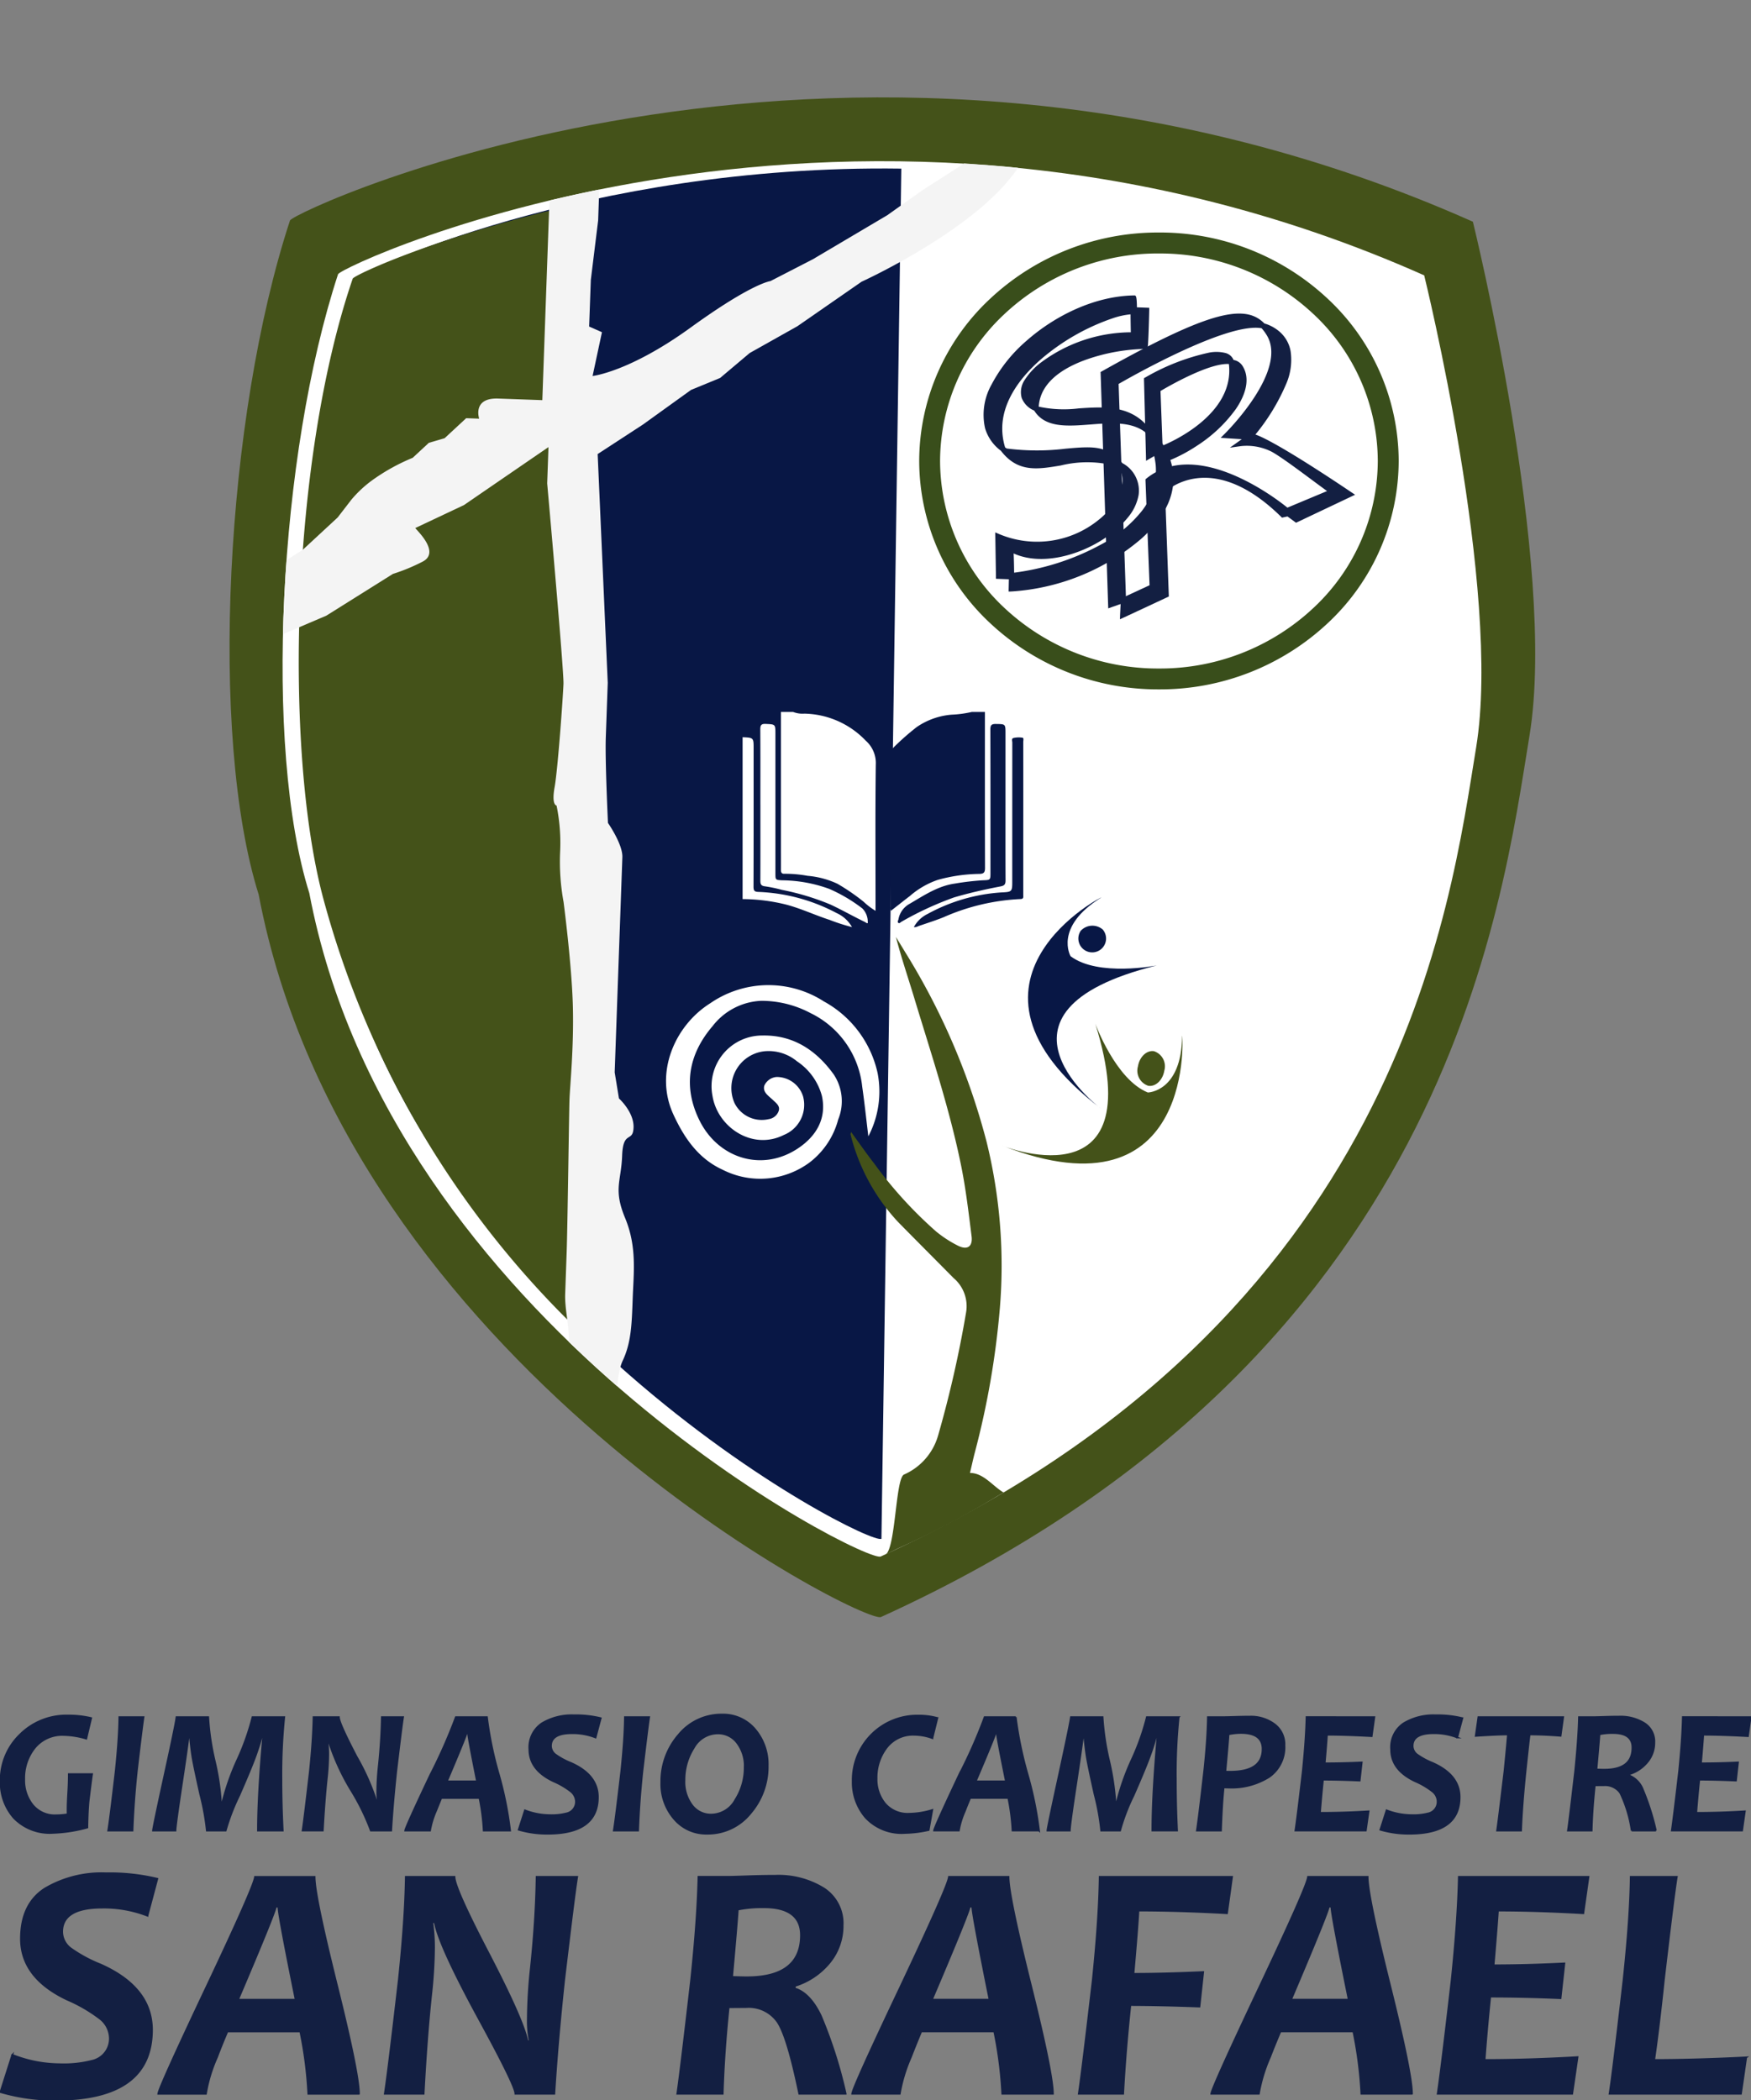 <svg xmlns="http://www.w3.org/2000/svg" xmlns:xlink="http://www.w3.org/1999/xlink" width="208.465" height="250" viewBox="0 0 208.465 250"><rect x="0" y="0" width="208.465" height="250" fill="#808080" stroke="none"/><defs><clipPath id="a"><rect width="208.465" height="250" fill="none"/></clipPath><clipPath id="b"><path d="M93.076,62.78c-7.048,21.5-8.878,56.307-3.421,73.67,9.7,51.212,66.51,80.013,68.044,78.967,62.035-28.225,67.8-77.651,70.876-96.33s-6.188-56.173-6.188-56.173a157.927,157.927,0,0,0-64.568-13.591C120.2,49.325,93.3,62.089,93.076,62.78" transform="translate(-86.472 -49.323)" fill="none"/></clipPath></defs><g clip-path="url(#a)"><path d="M77.438,44.453c.374-1.141,67.478-32.493,140.833.146,0,0,10.085,40.834,6.74,61.178s-9.63,74.175-77.192,104.915c-1.67,1.139-63.538-30.229-74.107-86-5.943-18.911-3.95-56.824,3.726-80.235" transform="translate(-42.917 -18.204)" fill="#445219"/><path d="M93.076,62.78c.344-1.048,61.957-29.835,129.311.134,0,0,9.26,37.493,6.188,56.173s-8.842,68.106-70.876,96.331c-1.534,1.046-58.34-27.755-68.044-78.967-5.457-17.364-3.627-52.175,3.421-73.67" transform="translate(-52.83 -30.134)" fill="#fff"/><path d="M161.179,214.679c-1.488,1.027-56.621-27.259-66.038-77.554-5.3-17.053-3.52-51.242,3.32-72.352.224-.693,27.4-13.733,65.083-13.2Z" transform="translate(-56.239 -31.499)" fill="#081745"/><path d="M125.442,196.922a111.585,111.585,0,0,1-31.163-52.345c-4.62-17.626-3.782-52.093,3.567-73.554.144-.42,10.593-5.307,27.6-9.067Z" transform="translate(-55.854 -37.852)" fill="#445219"/><path d="M227.9,319.44c-.251-2.051-.452-3.984-.73-5.905a11.006,11.006,0,0,0-6.143-8.759,12.485,12.485,0,0,0-5.866-1.467,7.719,7.719,0,0,0-5.811,3.02c-2.912,3.4-3.521,7.25-1.55,11.227,2.252,4.546,7.54,6.213,11.859,3.226,2.067-1.43,3.287-3.487,2.714-6.144a7.187,7.187,0,0,0-2.966-4.126,5.284,5.284,0,0,0-3.861-1.2,4.41,4.41,0,0,0-3.586,6.152,3.616,3.616,0,0,0,4.074,1.93,1.473,1.473,0,0,0,1.193-.976c.18-.549-.235-.877-.582-1.205-.188-.178-.385-.347-.578-.521-.383-.345-.713-.727-.55-1.29a1.749,1.749,0,0,1,1.462-1.027,3.286,3.286,0,0,1,3.156,2.337,3.865,3.865,0,0,1-2.3,4.566c-3.729,1.874-7.893-.907-8.493-4.663a6.034,6.034,0,0,1,5.985-7.177c3.666-.06,6.393,1.781,8.453,4.639a5.747,5.747,0,0,1,.532,5.354,9.485,9.485,0,0,1-3.38,5.1,9.868,9.868,0,0,1-10.388.882c-2.883-1.32-4.574-3.787-5.86-6.585-2.3-5,.224-10.608,4.383-13.221a12.2,12.2,0,0,1,13.551-.219A12.872,12.872,0,0,1,229,311.9a11.5,11.5,0,0,1-1.1,7.539" transform="translate(-124.519 -184.168)" fill="#fff"/><path d="M274.5,350.516c1.625,0,2.7,1.56,4,2.328,0,0-.735.43-.978.577a107.2,107.2,0,0,1-11.07,5.843c-.535.227-2.091,1.016-2.091,1.016,1.3-.4,1.248-9.081,2.283-9.571a7.244,7.244,0,0,0,4.067-4.665,133.68,133.68,0,0,0,3.335-14.684,4.384,4.384,0,0,0-1.5-4.048c-2.207-2.233-4.426-4.453-6.625-6.693a23.607,23.607,0,0,1-5.631-10.374c-.017-.058.02-.131.055-.323.971,1.331,1.85,2.6,2.8,3.818a49.856,49.856,0,0,0,7.3,8.01,13.862,13.862,0,0,0,2.617,1.707c1.13.567,1.787.117,1.63-1.127-.354-2.805-.681-5.623-1.243-8.391-1.382-6.806-3.593-13.388-5.6-20.025-.721-2.387-1.529-4.748-2.163-7.2.352.577.708,1.151,1.055,1.73a81.817,81.817,0,0,1,9.728,22.607,61.556,61.556,0,0,1,1.586,19.907,99.892,99.892,0,0,1-2.966,17.092c-.207.786-.378,1.582-.586,2.461" transform="translate(-159.022 -175.172)" fill="#445219"/><path d="M317.764,313.262s2.418,6.648,6.251,8.182c0,0,4.006-.059,4.083-6.716.012-1.075,1.959,22.167-21.414,13.05-.668-.261,17.951,7.56,11.08-14.516" transform="translate(-187.359 -191.389)" fill="#445219"/><path d="M351.315,323.95c-.189,1.136-1.043,1.94-1.909,1.8a1.889,1.889,0,0,1-1.229-2.316c.189-1.136,1.043-1.94,1.909-1.8a1.889,1.889,0,0,1,1.229,2.316" transform="translate(-212.698 -196.494)" fill="#445219"/><path d="M329.9,282.7s-6.939,1.378-10.238-1.1c0,0-2.026-3.457,3.627-6.974.912-.568-19.972,9.815-.06,25.077.569.436-15.77-11.432,6.671-17" transform="translate(-192.204 -167.767)" fill="#081745"/><path d="M329.381,283.848A1.649,1.649,0,1,0,332,283.7a1.889,1.889,0,0,0-2.617.149" transform="translate(-200.714 -173.046)" fill="#081745"/></g><g transform="translate(33.641 19.189)"><g clip-path="url(#b)"><path d="M66.035,62.853c-.165,0,3.2,2.893.785,4.045a22.419,22.419,0,0,1-3.46,1.422l-7.926,4.97-10.7,4.564L34.54,85.523l-4.7,1.377c-1.075.314-4.074-1.688-1.98-5.323.915-1.59,4.053-3.325,7.516-5.293,4.453-2.53,9.445-5.247,10.879-6.411a72.577,72.577,0,0,1,6.355-4.408L56.781,61.6l1.624-2.105a13.825,13.825,0,0,1,2.565-2.379A23.509,23.509,0,0,1,65.712,54.5l1.924-1.785,1.879-.551,2.565-2.38,1.547.055s-.842-2.5,2.255-2.392l5.264.188,1.23-34.559-.8-3.736L80.1,7.433l.4-2.458L81.588.38S85.036-.735,86.22.853s2.942,4.432,2.843,7.209-.6,8.011-.6,8.011l-.529,6.161-.142,4.01-.872,7.075-.2,5.554,1.525.673-1.115,5.213s4.355-.465,11.673-5.765,9.5-5.531,9.5-5.531l5.051-2.6,8.867-5.246,4.134-2.942,7.3-4.683s8.48-3.1,2.975,3.5-17.477,12.046-17.477,12.046l-7.628,5.29-5.694,3.2-3.515,2.964-3.46,1.422-5.727,4.122-5.395,3.516,1.2,27.231-.231,6.48c-.1,2.776.257,10.2.257,10.2s1.77,2.535,1.715,4.078l-.209,5.863-.2,5.554s-.1,2.777-.165,4.628-.165,4.627-.22,6.17l-.121,3.4.509,3.107s1.8,1.609,1.737,3.461-1.25.265-1.359,3.35-1.072,3.979.356,7.428,1.008,6.525.9,9.61-.185,5.244-1.191,7.372-.694,7.5-.694,7.5l-8.25-.094s-2.014-4.4.165-4.628,2.289-3.317,2.355-5.168-.487-3.725-.421-5.576.066-1.853.175-4.938.283-16.673.338-18.216.529-6.161.4-11.109-1.108-12.4-1.108-12.4a26.614,26.614,0,0,1-.41-5.885,22.136,22.136,0,0,0-.422-5.576s-.621-.024-.233-2.171,1-10.778,1.058-12.321-1.94-23.858-1.94-23.858l.154-4.321-10.058,6.9Z" transform="translate(-50.221 -19.189)" fill="#f4f4f4" fill-rule="evenodd"/></g></g><g clip-path="url(#a)"><path d="M283.707,217.849c0,6.2-.006,12.391.012,18.587,0,.547-.178.686-.7.693a19.35,19.35,0,0,0-4.919.709,9.946,9.946,0,0,0-3.3,1.9c-.758.583-1.507,1.177-2.279,1.781a.762.762,0,0,1-.069-.495q0-9.015-.009-18.03a1.121,1.121,0,0,1,.354-.882,30.014,30.014,0,0,1,2.786-2.461,8.555,8.555,0,0,1,4.18-1.48,12.974,12.974,0,0,0,2.389-.323Z" transform="translate(-166.448 -133.096)" fill="#081745"/><path d="M240.428,217.849a3.065,3.065,0,0,0,1.343.2,10.378,10.378,0,0,1,7.31,3.225,3.547,3.547,0,0,1,1.19,2.835c-.07,5.583-.031,11.167-.031,16.75v.664a8.317,8.317,0,0,1-1.421-1.083,24.948,24.948,0,0,0-3.107-2.133,10.432,10.432,0,0,0-3.568-.951,14.537,14.537,0,0,0-2.756-.242c-.367.016-.415-.214-.412-.509.007-.89,0-1.781,0-2.671q0-8.041,0-16.082Z" transform="translate(-146.004 -133.096)" fill="#fff"/><path d="M240.284,248.184a22.316,22.316,0,0,1-2.684-.862c-1.761-.569-3.443-1.375-5.238-1.836a22.106,22.106,0,0,0-5.115-.637v-19.27c1.312.058,1.312.058,1.312,1.347,0,5.487.006,10.975-.011,16.462,0,.455.118.593.574.608a21.576,21.576,0,0,1,9.306,2.51,3.969,3.969,0,0,1,1.849,1.685Z" transform="translate(-138.838 -137.818)" fill="#fff"/><path d="M287.563,231.121c0,3.006-.008,6.012.008,9.018,0,.444-.1.63-.583.723-1.869.358-3.728.778-5.555,1.316a38.622,38.622,0,0,0-6.247,2.889c-.123.061-.24.251-.383.134s-.012-.272.018-.415a2.628,2.628,0,0,1,1.338-1.855c1.712-1,3.354-2.12,5.385-2.406a31.8,31.8,0,0,1,3.3-.388c.931-.033.931-.024.931-.919,0-5.678.007-11.357-.012-17.035,0-.515.143-.663.651-.656,1.149.017,1.15-.008,1.15,1.132Z" transform="translate(-167.856 -135.343)" fill="#081745"/><path d="M232.677,231.127c0-2.987.01-5.975-.01-8.962,0-.491.1-.684.638-.658,1.16.055,1.161.025,1.161,1.2v16.589c0,.792.007.778.8.828a16.835,16.835,0,0,1,5.591,1.014,18.608,18.608,0,0,1,3.963,2.34,2.263,2.263,0,0,1,.641,1.6c.048.314-.231.062-.339.009-1.368-.661-2.689-1.413-4.066-2.062a29.96,29.96,0,0,0-5.83-1.766,16.62,16.62,0,0,0-2.006-.419c-.491-.056-.549-.289-.547-.7.012-2.524.006-5.047.006-7.571v-1.447" transform="translate(-142.149 -135.329)" fill="#fff"/><path d="M279.635,248.224a3.719,3.719,0,0,1,1.656-1.579,21.111,21.111,0,0,1,8.734-2.552c1.33-.058,1.329-.085,1.329-1.406q0-8.21.006-16.42c0-.2-.14-.507.17-.568a2.818,2.818,0,0,1,1.044-.026c.179.033.089.33.089.506q.006,5.956,0,11.911,0,3.145,0,6.29c0,.231.072.492-.323.5a25.538,25.538,0,0,0-9.193,2.176c-.979.392-1.99.708-2.987,1.053a.882.882,0,0,1-.535.112Z" transform="translate(-170.84 -137.853)" fill="#081745"/><path d="M264.826,283.692l.032.023-.026-.028Z" transform="translate(-161.797 -173.319)" fill="#594b96"/><path d="M282.225,283.684l-.011.038.018-.032Z" transform="translate(-172.42 -173.318)" fill="#594b96"/><path d="M309.828,71.146h0v0a29.175,29.175,0,0,1,20.16,7.946,26.493,26.493,0,0,1,8.383,19.246h0v0h0a26.5,26.5,0,0,1-8.383,19.253,29.2,29.2,0,0,1-20.156,7.942v0h-.008v0a29.208,29.208,0,0,1-20.16-7.946,26.475,26.475,0,0,1-8.379-19.246h0v0h0a26.48,26.48,0,0,1,8.383-19.253,29.206,29.206,0,0,1,20.156-7.942v0Zm0,2.494v0h0v0A26.711,26.711,0,0,0,291.382,80.9a24.015,24.015,0,0,0-7.612,17.447h.008v0h-.008a24.013,24.013,0,0,0,7.612,17.444,26.711,26.711,0,0,0,18.442,7.258v0h.008v0a26.694,26.694,0,0,0,18.438-7.258,24,24,0,0,0,7.612-17.448h0v0h0A24,24,0,0,0,328.27,80.9a26.7,26.7,0,0,0-18.442-7.258" transform="translate(-171.85 -43.467)" fill="#394e1b"/><path d="M319.392,92.8c-4.362-.008-18.564,7.41-15.634,16.394,3.375,4.4,7.931-.254,13.844,1.795,7.114,4.323-6.148,13.881-12.913,10.1.091,1.426.091,3.292.091,3.292l-1.543-.057-.076-4.741c9.785,4.236,19.837-6.718,12.761-9.927-2.333-1.057-6.411.6-11.834-.243-7.44-4.886,4.184-18.037,15.288-18.2a12.442,12.442,0,0,1,.015,1.593" transform="translate(-184.348 -55.725)" fill="#131f42" fill-rule="evenodd"/><path d="M318.9,92.619a9.172,9.172,0,0,0-2.66.532,25.961,25.961,0,0,0-8.436,4.84c-2.618,2.281-4.617,5.136-4.621,8.258a7.584,7.584,0,0,0,.342,2.243c.065.042.126.087.19.129a28.109,28.109,0,0,0,7,.023c2-.179,3.622-.323,4.845.232a4.71,4.71,0,0,1,1.919,1.483,3.707,3.707,0,0,1,1.938,3.806,5.76,5.76,0,0,1-1.247,2.631,11.747,11.747,0,0,1-2.531,2.334c-3.192,2.224-7.767,3.491-11.1,1.985.061,1.331.061,2.768.061,2.772v.323l-.323-.012-1.543-.057-.3-.012,0-.3-.076-4.741-.008-.479.445.19a11.629,11.629,0,0,0,11.894-1.707,9.063,9.063,0,0,0,2.018-2.247,4.855,4.855,0,0,0,.787-2.308,2.871,2.871,0,0,0-.479-1.737l-.038-.023a13.256,13.256,0,0,0-6.836-.133c-2.767.464-5.115.859-7.121-1.757a5.154,5.154,0,0,1-1.885-2.688,7.336,7.336,0,0,1,.787-5.212,17.766,17.766,0,0,1,4.142-5.182c3.432-3.03,8.166-5.338,12.818-5.406l.095,0,.08.053c.2.129.156,1.863.156,1.867l-.015.3Zm-2.85-.061a10.8,10.8,0,0,1,2.58-.555,9.309,9.309,0,0,0,.1-.977,20.175,20.175,0,0,0-12.248,5.251,17.019,17.019,0,0,0-4,4.992,6.7,6.7,0,0,0-.745,4.764,4.311,4.311,0,0,0,.969,1.726,7.585,7.585,0,0,1-.141-1.509c0-3.331,2.094-6.342,4.834-8.729a26.572,26.572,0,0,1,8.653-4.962m-11.776,16.767c1.626,1.4,3.553,1.08,5.764.707a15.211,15.211,0,0,1,6.046-.149,4.913,4.913,0,0,0-.783-.437c-1.079-.491-2.626-.354-4.537-.183a30.308,30.308,0,0,1-6.49.061m14.528,4.745a2.829,2.829,0,0,0-.764-2.43,3.552,3.552,0,0,1,.076.924,5.459,5.459,0,0,1-.874,2.608,9.753,9.753,0,0,1-2.158,2.407,12.277,12.277,0,0,1-12.092,1.977l.065,3.973.92.034c0-.593-.019-1.9-.084-2.95l-.038-.57.5.281c3.131,1.749,7.741.513,10.929-1.7a11.172,11.172,0,0,0,2.4-2.209,5.237,5.237,0,0,0,1.125-2.342" transform="translate(-183.861 -55.23)" fill="#131f42"/><path d="M323.987,94.806c-.019.738.034,3.011.034,3.011-7.547-.384-16.762,6.338-11.606,8.748,4.039,1.369,9.785-1.658,13.167,2.46,6.24,11.349-9.69,16.866-16.078,17.432l-.034,1.578c9.823-.282,24.606-9.566,16.819-18.246-3.443-4.114-11.5.81-13.874-3.224.118-6.524,11.94-7.581,13.019-7.38.068-.091.148-4.319.148-4.319Z" transform="translate(-189.073 -57.922)" fill="#131f42" fill-rule="evenodd"/><path d="M323.79,94.622c0,.916.042,2.673.042,2.681l.011.335-.338-.019a17.3,17.3,0,0,0-10.526,3.387,7.492,7.492,0,0,0-1.855,1.943,2,2,0,0,0-.327,1.658,1.875,1.875,0,0,0,.836.95c.015-.141.034-.274.061-.41.536-2.84,3.275-4.555,6.145-5.551a23.318,23.318,0,0,1,6.806-1.247h.049c.019-.6.057-2.863.072-3.688Zm-.589,2.365c-.011-.661-.042-2.125-.026-2.7l.008-.316.312.011,1.6.061.3.012,0,.3c0,.012-.095,4.346-.209,4.5l-.118.156-.19-.034a1.539,1.539,0,0,0-.243-.019,22.539,22.539,0,0,0-6.589,1.213c-2.691.936-5.256,2.513-5.738,5.083a4.653,4.653,0,0,0-.072.57,14.236,14.236,0,0,0,4.78.205c3.025-.2,6.111-.4,8.307,2.281l.023.023.012.023.057.1a4.675,4.675,0,0,1,.612.616,7.954,7.954,0,0,1,2.257,5.106,7.689,7.689,0,0,1-1.026,3.931,13.467,13.467,0,0,1-2.861,3.483,26.336,26.336,0,0,1-15.417,6.235l-.327.008.007-.327.034-1.574,0-.281.277-.023a29.425,29.425,0,0,0,10.572-3.335,15.538,15.538,0,0,0,4.921-3.992,7.764,7.764,0,0,0,1.7-5.524,10.424,10.424,0,0,0-1.239-3.908c-1.676-1.3-4.157-1.11-6.529-.924-2.778.213-5.408.418-6.7-1.658a2.7,2.7,0,0,1-1.486-1.5,2.6,2.6,0,0,1,.38-2.179,8.11,8.11,0,0,1,2.014-2.114,18.054,18.054,0,0,1,10.6-3.525m-6.145,9.672a17.739,17.739,0,0,1-4.294-.061c1.25,1.072,3.371.908,5.586.738a15.684,15.684,0,0,1,5.062.137c-1.839-1.1-4.116-.958-6.354-.813m9.2,3.7a9.869,9.869,0,0,1,.532,2.384,8.365,8.365,0,0,1-1.82,5.954,16.2,16.2,0,0,1-5.119,4.163,30.361,30.361,0,0,1-10.538,3.38l-.023.969a25.792,25.792,0,0,0,14.7-6.06,13.033,13.033,0,0,0,2.732-3.323,7.1,7.1,0,0,0,.946-3.612,6.848,6.848,0,0,0-1.406-3.855" transform="translate(-188.572 -57.415)" fill="#131f42"/><path d="M338.51,131.1l1.513-.532-.889-25.918s13.9-8.152,17.895-6.627c2.77,1.053,5.016,4.6-1.961,13.128l-2.759-.179s7.779-7.653,5.039-12.117c-2.014-3.281-5.24-3.422-19.727,4.726Z" transform="translate(-206.271 -59.112)" fill="#131f42" fill-rule="evenodd"/><path d="M338.306,130.175l.9-.319-.882-25.69-.008-.186.163-.091c.034-.023,11.423-6.7,16.69-6.848a4.8,4.8,0,0,0-3.447-.293c-2.812.563-7.171,2.528-14.285,6.52Zm1.318.194-1.513.532-.4.145-.015-.426-.889-27.523-.007-.19.167-.091c7.274-4.091,11.731-6.1,14.63-6.68,2.349-.468,3.713-.026,4.712,1a2.815,2.815,0,0,1,.327.1,4.844,4.844,0,0,1,1.364.78,3.989,3.989,0,0,1,1.421,2.4,7.168,7.168,0,0,1-.521,3.9,24.653,24.653,0,0,1-4.093,6.536l-.1.122-.16-.008-2.759-.179-.692-.046.49-.487c.023-.023,7.6-7.483,4.993-11.733a5.559,5.559,0,0,0-.608-.825c-4.085-.742-15.535,5.771-17.025,6.631l.885,25.732.008.228ZM357.61,98.5a4.089,4.089,0,0,0-.547-.373l.049.072c2.444,3.985-2.949,10.231-4.613,12.011l1.927.125a23.641,23.641,0,0,0,3.891-6.239,6.57,6.57,0,0,0,.494-3.566,3.383,3.383,0,0,0-1.2-2.03" transform="translate(-205.77 -58.621)" fill="#131f42"/><path d="M343.658,152.985l-.088,1.78,5.161-2.4-.445-12.383s5.613-5.7,14.334,2.851l.623-.137.988.722L370.6,140.4s-10.093-6.87-11.8-6.95l-1.254.893a6.869,6.869,0,0,1,3.952.726c1.478.829,4.545,3.2,7.026,5l-5.4,2.255s-10.226-8.654-16.53-3.593l.49,12.668Z" transform="translate(-209.906 -81.53)" fill="#131f42" fill-rule="evenodd"/><path d="M343.427,152.691l-.053,1.076,4.511-2.1-.437-12.174-.008-.137.1-.095a7.806,7.806,0,0,1,6.1-1.916c-2.485-.65-5.1-.612-7.255,1.038l.486,12.509.008.205-.19.087Zm-.7,1.563.088-1.78.011-.19.171-.08,3.238-1.5-.483-12.459,0-.156.121-.1c6.061-4.867,15.5,2.441,16.774,3.478l4.72-1.973c-.544-.4-1.14-.836-1.733-1.278-1.885-1.4-3.762-2.787-4.811-3.38h0a6.533,6.533,0,0,0-3.758-.688l-1.269.182,1.045-.745,1.258-.894.084-.061.111,0c1.793.084,11.932,6.984,11.959,7l.452.3-.494.236-6.369,3.019-.167.08-.148-.11-.874-.639-.49.107-.163.038-.118-.121c-7.851-7.7-13.042-3.62-13.8-2.939l.441,12.239.007.205-.186.088-5.165,2.407-.467.217ZM361.6,141.445c.194.175.388.361.585.551l.1-.023c-.13-.1-.361-.289-.68-.528m1.38.563.752.551,5.712-2.707c-.851-.574-2.793-1.871-4.838-3.163.456.338.927.684,1.4,1.034.718.532,1.436,1.064,2.174,1.6l.449.327-.513.217Zm-3.6-8.353a4.323,4.323,0,0,0-1.022-.38l-.308.217a7.677,7.677,0,0,1,1.33.163" transform="translate(-209.375 -81.035)" fill="#131f42"/><path d="M352.49,119.816l-.27-7.155s8.254-5.038,9.793-2.7c2.094,3.171-3.329,8.95-9.151,11.083v-1.411s9.1-3.513,8.1-10.258c-.152-1.038-2.352-1.95-10.078,2.11l.232,9.121Z" transform="translate(-214.375 -66.283)" fill="#131f42" fill-rule="evenodd"/><path d="M351.675,119.152l-.259-6.969-.007-.186.156-.095c.019-.011,5.3-3.232,8.368-3.323a1.2,1.2,0,0,0-.384-.175,3.934,3.934,0,0,0-1.6-.019,24.894,24.894,0,0,0-7.243,2.8l.213,8.406Zm.368-6.809.243,6.5c.578-.232,8.63-3.566,7.9-9.714-2.348-.152-7.212,2.661-8.143,3.213m8.684-3.7a1.586,1.586,0,0,1,1.048.661,3.049,3.049,0,0,1,.319.628c.49,1.334.015,2.95-1.079,4.555a17.045,17.045,0,0,1-4.628,4.368,19.1,19.1,0,0,1-3.914,2l-.418.156V119.65l-1.28.738-.452.263-.011-.525L350.079,111l0-.19.171-.091a26.09,26.09,0,0,1,7.612-2.954,4.54,4.54,0,0,1,1.858.038,1.435,1.435,0,0,1,.946.688.844.844,0,0,1,.065.148m.532,1a1,1,0,0,0-.43-.365c.543,6.121-6.844,9.524-8.151,10.079v.745a18.819,18.819,0,0,0,3.367-1.768,16.468,16.468,0,0,0,4.457-4.2c.98-1.437,1.421-2.859,1.007-3.988a2.45,2.45,0,0,0-.251-.5" transform="translate(-213.88 -65.794)" fill="#131f42"/><path d="M11.042,531.719q-.111.731-.413,3.212c-.074.785-.127,1.834-.149,3.149a17.4,17.4,0,0,1-4.08.636,5.931,5.931,0,0,1-4.663-1.771A6.317,6.317,0,0,1,.159,532.61,7.519,7.519,0,0,1,2.469,527a7.8,7.8,0,0,1,5.7-2.258,11.3,11.3,0,0,1,2.766.307l-.583,2.449a9.978,9.978,0,0,0-2.723-.435,4.211,4.211,0,0,0-3.413,1.527,5.769,5.769,0,0,0-1.25,3.753,4.692,4.692,0,0,0,1,3.043,3.4,3.4,0,0,0,2.83,1.23,8.224,8.224,0,0,0,1.336-.117c-.011-.127-.011-.361-.011-.71,0-.318.021-.933.074-1.834s.074-1.643.074-2.237Zm6.125-6.786c-.116.774-.392,2.926-.8,6.447q-.382,3.61-.509,7.061h-2.9q.239-1.463.89-7.061c.265-2.534.414-4.676.435-6.447Zm16.755,0a67.524,67.524,0,0,0-.339,7.38c0,1.951.053,3.987.159,6.128H30.786q0-4.31.626-11.228h-.17c-.106.435-.318,1.145-.657,2.121s-1.018,2.619-2.035,4.941a25.282,25.282,0,0,0-1.6,4.167H24.7a29.793,29.793,0,0,0-.784-4.315c-.519-2.333-.837-3.849-.944-4.538s-.2-1.485-.286-2.375H22.53q-.128,1.193-.848,5.959c-.477,3.17-.71,4.93-.71,5.27H18.291q0-.286,1.336-6.425c.9-4.1,1.388-6.457,1.462-7.083h3.783a30.448,30.448,0,0,0,.752,5.142,29.494,29.494,0,0,1,.763,5.058h.159a28.491,28.491,0,0,1,1.8-5.142,29.466,29.466,0,0,0,1.791-5.058Zm14.148,0c-.127.764-.392,2.905-.816,6.447q-.414,3.9-.6,7.061H44.224a26.813,26.813,0,0,0-2.332-4.771,27.023,27.023,0,0,1-2.692-5.906h-.148a11.389,11.389,0,0,1,.106,1.59,27.646,27.646,0,0,1-.18,2.958q-.27,2.544-.466,6.128H36.1q.223-1.463.869-7.061c.265-2.534.4-4.676.435-6.447H40.43q0,.684,2.1,4.708a27.613,27.613,0,0,1,2.437,5.535h.148a6.219,6.219,0,0,1-.127-1.283,30.544,30.544,0,0,1,.2-3.308c.2-1.993.318-3.88.35-5.651Zm12.739,13.508H57.661a25.876,25.876,0,0,0-.5-3.88H52.617c-.244.583-.456,1.124-.647,1.59a9.954,9.954,0,0,0-.689,2.29H48.315q.032-.382,3-6.648a63.433,63.433,0,0,0,3.031-6.86h3.709a43.737,43.737,0,0,0,1.378,6.712,42.745,42.745,0,0,1,1.378,6.8m-3.943-5.863q-1.065-5.328-1.07-5.789h-.159q-.048.366-2.353,5.789ZM71.6,525.061l-.615,2.3a7.481,7.481,0,0,0-2.808-.509c-1.664,0-2.5.509-2.5,1.516a1.3,1.3,0,0,0,.54,1.029,8.614,8.614,0,0,0,1.855,1c2.13.954,3.19,2.3,3.19,4.061q0,4.358-5.977,4.358a11.892,11.892,0,0,1-3.455-.477l.742-2.311a8.285,8.285,0,0,0,2.935.572,7.029,7.029,0,0,0,1.992-.2,1.412,1.412,0,0,0,1.145-1.41,1.578,1.578,0,0,0-.625-1.219,9.314,9.314,0,0,0-2.056-1.2c-1.9-.9-2.861-2.163-2.861-3.775a3.433,3.433,0,0,1,1.483-3.117,6.86,6.86,0,0,1,3.815-.965,12.331,12.331,0,0,1,3.2.35m5.765-.127c-.117.774-.392,2.926-.805,6.447q-.382,3.61-.509,7.061h-2.9q.239-1.463.891-7.061c.265-2.534.413-4.676.434-6.447Zm14.116,5.821a8.483,8.483,0,0,1-2.056,5.63,6.5,6.5,0,0,1-5.182,2.428,4.979,4.979,0,0,1-3.9-1.75,6.346,6.346,0,0,1-1.536-4.379,8.414,8.414,0,0,1,2.066-5.651,6.567,6.567,0,0,1,5.172-2.407,4.965,4.965,0,0,1,3.9,1.728,6.4,6.4,0,0,1,1.537,4.4m-2.745.191a4.526,4.526,0,0,0-.912-2.958,2.81,2.81,0,0,0-2.279-1.113,3.284,3.284,0,0,0-2.882,1.739,7.052,7.052,0,0,0-1.092,3.828,4.6,4.6,0,0,0,.9,2.979,2.8,2.8,0,0,0,2.268,1.113,3.3,3.3,0,0,0,2.893-1.771,7.08,7.08,0,0,0,1.1-3.817m22.944-5.906-.594,2.4a6.493,6.493,0,0,0-2.183-.4,3.936,3.936,0,0,0-3.275,1.537,5.875,5.875,0,0,0-1.187,3.669,4.542,4.542,0,0,0,1.006,2.979,3.536,3.536,0,0,0,2.9,1.209,9.63,9.63,0,0,0,2.723-.445l-.424,2.386a13.831,13.831,0,0,1-2.8.35,5.856,5.856,0,0,1-4.695-1.813,6.417,6.417,0,0,1-1.558-4.347,7.678,7.678,0,0,1,7.832-7.814,8.1,8.1,0,0,1,2.247.3m12.1,13.4h-3.159a25.93,25.93,0,0,0-.5-3.88h-4.536c-.254.583-.466,1.124-.647,1.59a9.607,9.607,0,0,0-.7,2.29h-2.957q.031-.382,2.988-6.648a60.828,60.828,0,0,0,3.031-6.86h3.709a45.2,45.2,0,0,0,1.378,6.712,43.313,43.313,0,0,1,1.389,6.8m-3.942-5.863q-1.081-5.328-1.082-5.789h-.148q-.048.366-2.364,5.789Zm20.57-7.645a64.884,64.884,0,0,0-.339,7.38c0,1.951.042,3.987.148,6.128h-2.946q0-4.31.614-11.228h-.17a21.792,21.792,0,0,1-.657,2.121q-.508,1.463-2.034,4.941a23.625,23.625,0,0,0-1.59,4.167h-2.258a28.286,28.286,0,0,0-.784-4.315c-.519-2.333-.837-3.849-.943-4.538s-.2-1.485-.286-2.375h-.148c-.1.8-.371,2.778-.858,5.959s-.71,4.93-.71,5.27h-2.67q0-.286,1.336-6.425c.89-4.1,1.378-6.457,1.462-7.083h3.773a30.786,30.786,0,0,0,.763,5.142,30.705,30.705,0,0,1,.763,5.058h.148a28.54,28.54,0,0,1,1.8-5.142,28.49,28.49,0,0,0,1.791-5.058ZM153,528.295a4.291,4.291,0,0,1-1.812,3.753,8.349,8.349,0,0,1-4.844,1.273c-.254,0-.445-.01-.582-.021-.138,1.294-.244,3.011-.318,5.142H142.57c.138-.891.435-3.244.869-7.061q.4-3.738.445-6.447H145.7c.233,0,.71-.01,1.409-.031s1.293-.032,1.8-.032a4.7,4.7,0,0,1,2.893.9,2.965,2.965,0,0,1,1.2,2.524m-2.607.445c0-1.283-.859-1.919-2.586-1.919a7.351,7.351,0,0,0-1.462.159c-.032.583-.158,2.068-.381,4.443.159.01.349.01.572.01,2.575,0,3.858-.891,3.858-2.693m13.31-3.806-.318,2.269c-1.95-.106-3.72-.17-5.319-.17-.053.742-.138,1.876-.275,3.4,1.367,0,2.84-.032,4.408-.106l-.244,2.163c-1.5-.063-2.967-.106-4.366-.106-.149,1.41-.265,2.725-.36,3.944,1.8,0,3.73-.053,5.786-.18l-.328,2.29H154.3q.222-1.431.879-7.061.382-3.786.445-6.447Zm10.481.127-.614,2.3a7.446,7.446,0,0,0-2.809-.509c-1.664,0-2.5.509-2.5,1.516a1.3,1.3,0,0,0,.54,1.029,8.872,8.872,0,0,0,1.855,1c2.13.954,3.2,2.3,3.2,4.061q0,4.358-5.987,4.358a11.941,11.941,0,0,1-3.455-.477l.742-2.311a8.388,8.388,0,0,0,2.946.572,7.08,7.08,0,0,0,1.992-.2,1.412,1.412,0,0,0,1.134-1.41,1.546,1.546,0,0,0-.625-1.219,9.178,9.178,0,0,0-2.045-1.2q-2.862-1.352-2.862-3.775a3.411,3.411,0,0,1,1.484-3.117,6.823,6.823,0,0,1,3.8-.965,12.326,12.326,0,0,1,3.2.35m12-.127-.307,2.227q-1.955-.159-3.688-.159c-.085.636-.244,2.089-.487,4.379q-.413,4.007-.53,7.061h-2.861c.148-1.007.434-3.361.879-7.061.16-1.569.3-3.033.414-4.379-.933,0-2.2.063-3.836.17l.318-2.237Zm11.043,13.508h-2.893a15.648,15.648,0,0,0-1.357-4.485,2.214,2.214,0,0,0-1.96-.912c-.286,0-.636,0-1.07.011-.2,1.919-.328,3.711-.371,5.386h-2.83q.207-1.431.858-7.061c.255-2.524.414-4.676.456-6.447h1.791c.2,0,.614-.01,1.25-.031s1.2-.032,1.738-.032a5.356,5.356,0,0,1,3.01.785,2.558,2.558,0,0,1,1.187,2.311,3.562,3.562,0,0,1-.827,2.322,4.491,4.491,0,0,1-2.151,1.442l-.011.148a2.934,2.934,0,0,1,1.632,1.707,29.052,29.052,0,0,1,1.547,4.856m-2.8-9.871c0-1.155-.763-1.739-2.311-1.739a7.256,7.256,0,0,0-1.61.148c-.043.6-.159,2-.36,4.188.36.011.667.021.922.021,2.247,0,3.359-.87,3.359-2.619m14.074-3.637-.318,2.269c-1.95-.106-3.72-.17-5.32-.17-.053.742-.138,1.876-.275,3.4,1.367,0,2.84-.032,4.409-.106l-.244,2.163c-1.5-.063-2.967-.106-4.366-.106-.148,1.41-.265,2.725-.36,3.944,1.8,0,3.731-.053,5.786-.18l-.328,2.29h-8.372c.138-.954.435-3.308.869-7.061q.381-3.786.445-6.447ZM18.811,544.178l-1.176,4.4a14.3,14.3,0,0,0-5.373-.965q-4.785,0-4.779,2.894a2.5,2.5,0,0,0,1.028,1.962,16.74,16.74,0,0,0,3.55,1.919q6.1,2.719,6.115,7.761,0,8.334-11.446,8.334a22.848,22.848,0,0,1-6.6-.912l1.41-4.432a15.522,15.522,0,0,0,5.627,1.113,13.493,13.493,0,0,0,3.815-.393,2.7,2.7,0,0,0,2.172-2.7,3.013,3.013,0,0,0-1.187-2.333,18.362,18.362,0,0,0-3.931-2.28q-5.469-2.608-5.468-7.231,0-4.119,2.829-5.959a13.257,13.257,0,0,1,7.291-1.834,24.238,24.238,0,0,1,6.126.657m24,25.6h-6.03a48.264,48.264,0,0,0-.954-7.422H27.151c-.477,1.124-.89,2.142-1.23,3.054a17.784,17.784,0,0,0-1.325,4.369h-5.68q.064-.732,5.733-12.713t5.786-13.116h7.1q0,2.226,2.639,12.83t2.639,13m-7.535-11.207q-2.066-10.179-2.056-11.08h-.3q-.079.7-4.5,11.08ZM68.8,543.944c-.244,1.442-.752,5.556-1.558,12.31q-.795,7.459-1.166,13.519H61.434c0-.647-1.484-3.679-4.462-9.129-3.084-5.683-4.8-9.436-5.129-11.292h-.3a20.8,20.8,0,0,1,.212,3.043,55.683,55.683,0,0,1-.35,5.651c-.349,3.255-.646,7.157-.89,11.727H45.888q.428-2.8,1.664-13.519.763-7.236.837-12.31h5.8q0,1.3,4.006,9,4.213,8.1,4.674,10.571h.276a11.968,11.968,0,0,1-.233-2.439,60.538,60.538,0,0,1,.371-6.33q.6-5.725.678-10.8Zm31.962,25.829H95.23c-.943-4.559-1.8-7.412-2.6-8.578a4.187,4.187,0,0,0-3.752-1.739c-.53,0-1.208.01-2.045.01-.382,3.669-.615,7.093-.71,10.306H80.711c.265-1.824.816-6.319,1.643-13.519q.763-7.22.879-12.31h3.434c.381,0,1.176-.021,2.374-.064s2.31-.063,3.338-.063a10.26,10.26,0,0,1,5.765,1.5,4.936,4.936,0,0,1,2.257,4.421,6.876,6.876,0,0,1-1.579,4.453,8.628,8.628,0,0,1-4.112,2.746l-.011.3c1.2.36,2.237,1.442,3.105,3.255a54.578,54.578,0,0,1,2.957,9.288M95.432,550.9c0-2.216-1.483-3.329-4.419-3.329a14.783,14.783,0,0,0-3.094.275q-.112,1.75-.678,8.016c.689.021,1.261.042,1.748.042,4.292,0,6.443-1.675,6.443-5m30,18.873H119.4a48.314,48.314,0,0,0-.954-7.422h-8.69c-.466,1.124-.88,2.142-1.229,3.054a18.269,18.269,0,0,0-1.325,4.369h-5.67q.047-.732,5.733-12.713c3.772-7.984,5.712-12.353,5.786-13.116h7.1q0,2.226,2.639,12.83t2.639,13m-7.546-11.207q-2.051-10.179-2.056-11.08h-.3q-.08.7-4.5,11.08Zm28.878-14.621-.6,4.337c-3.857-.212-7.365-.318-10.545-.318-.074,1.421-.275,3.923-.593,7.528q3.656,0,8.3-.212l-.445,4.114q-4.658-.174-8.224-.18c-.4,3.743-.678,7.263-.858,10.561h-5.289c.276-1.824.827-6.319,1.664-13.519q.747-7.22.826-12.31Zm21.418,25.829h-6.029a48.313,48.313,0,0,0-.954-7.422h-8.68q-.716,1.686-1.24,3.054a18.307,18.307,0,0,0-1.325,4.369h-5.67q.064-.732,5.733-12.713c3.773-7.984,5.713-12.353,5.787-13.116h7.1q0,2.226,2.639,12.83t2.639,13m-7.535-11.207q-2.067-10.179-2.066-11.08h-.3q-.08.7-4.494,11.08Zm28.55-14.621-.614,4.337q-5.564-.318-10.163-.318-.143,2.131-.519,6.51,3.927,0,8.426-.223l-.456,4.146c-2.893-.127-5.691-.191-8.372-.191q-.413,4.024-.668,7.539,5.151,0,11.064-.339l-.636,4.369H171.236c.276-1.824.838-6.319,1.664-13.519q.747-7.22.858-12.31Zm18.78,21.492-.626,4.337H191.7q.382-2.386,1.664-13.519.795-7.459.859-12.31h5.49q-.334,1.94-1.548,12.31c-.414,3.987-.806,7.146-1.145,9.49,3.127,0,6.782-.1,10.958-.307" transform="translate(-0.078 -320.522)" fill="#131f42"/><path d="M11.042,531.719q-.111.731-.413,3.212c-.074.785-.127,1.834-.149,3.149a17.4,17.4,0,0,1-4.08.636,5.931,5.931,0,0,1-4.663-1.771A6.317,6.317,0,0,1,.159,532.61,7.519,7.519,0,0,1,2.469,527a7.8,7.8,0,0,1,5.7-2.258,11.3,11.3,0,0,1,2.766.307l-.583,2.449a9.978,9.978,0,0,0-2.723-.435,4.211,4.211,0,0,0-3.413,1.527,5.769,5.769,0,0,0-1.25,3.753,4.692,4.692,0,0,0,1,3.043,3.4,3.4,0,0,0,2.83,1.23,8.224,8.224,0,0,0,1.336-.117c-.011-.127-.011-.361-.011-.71,0-.318.021-.933.074-1.834s.074-1.643.074-2.237Zm6.125-6.786c-.116.774-.392,2.926-.8,6.447q-.382,3.61-.509,7.061h-2.9q.239-1.463.89-7.061c.265-2.534.414-4.676.435-6.447Zm16.755,0a67.524,67.524,0,0,0-.339,7.38c0,1.951.053,3.987.159,6.128H30.786q0-4.31.626-11.228h-.17c-.106.435-.318,1.145-.657,2.121s-1.018,2.619-2.035,4.941a25.282,25.282,0,0,0-1.6,4.167H24.7a29.793,29.793,0,0,0-.784-4.315c-.519-2.333-.837-3.849-.944-4.538s-.2-1.485-.286-2.375H22.53q-.128,1.193-.848,5.959c-.477,3.17-.71,4.93-.71,5.27H18.291q0-.286,1.336-6.425c.9-4.1,1.388-6.457,1.462-7.083h3.783a30.448,30.448,0,0,0,.752,5.142,29.494,29.494,0,0,1,.763,5.058h.159a28.491,28.491,0,0,1,1.8-5.142,29.466,29.466,0,0,0,1.791-5.058Zm14.148,0c-.127.764-.392,2.905-.816,6.447q-.414,3.9-.6,7.061H44.224a26.813,26.813,0,0,0-2.332-4.771,27.023,27.023,0,0,1-2.692-5.906h-.148a11.389,11.389,0,0,1,.106,1.59,27.646,27.646,0,0,1-.18,2.958q-.27,2.544-.466,6.128H36.1q.223-1.463.869-7.061c.265-2.534.4-4.676.435-6.447H40.43q0,.684,2.1,4.708a27.613,27.613,0,0,1,2.437,5.535h.148a6.219,6.219,0,0,1-.127-1.283,30.544,30.544,0,0,1,.2-3.308c.2-1.993.318-3.88.35-5.651Zm12.739,13.508H57.661a25.876,25.876,0,0,0-.5-3.88H52.617c-.244.583-.456,1.124-.647,1.59a9.954,9.954,0,0,0-.689,2.29H48.315q.032-.382,3-6.648a63.433,63.433,0,0,0,3.031-6.86h3.709a43.737,43.737,0,0,0,1.378,6.712A42.745,42.745,0,0,1,60.809,538.441Zm-3.943-5.863q-1.065-5.328-1.07-5.789h-.159q-.048.366-2.353,5.789ZM71.6,525.061l-.615,2.3a7.481,7.481,0,0,0-2.808-.509c-1.664,0-2.5.509-2.5,1.516a1.3,1.3,0,0,0,.54,1.029,8.614,8.614,0,0,0,1.855,1c2.13.954,3.19,2.3,3.19,4.061q0,4.358-5.977,4.358a11.892,11.892,0,0,1-3.455-.477l.742-2.311a8.285,8.285,0,0,0,2.935.572,7.029,7.029,0,0,0,1.992-.2,1.412,1.412,0,0,0,1.145-1.41,1.578,1.578,0,0,0-.625-1.219,9.314,9.314,0,0,0-2.056-1.2c-1.9-.9-2.861-2.163-2.861-3.775a3.433,3.433,0,0,1,1.483-3.117,6.86,6.86,0,0,1,3.815-.965A12.331,12.331,0,0,1,71.6,525.061Zm5.765-.127c-.117.774-.392,2.926-.805,6.447q-.382,3.61-.509,7.061h-2.9q.239-1.463.891-7.061c.265-2.534.413-4.676.434-6.447Zm14.116,5.821a8.483,8.483,0,0,1-2.056,5.63,6.5,6.5,0,0,1-5.182,2.428,4.979,4.979,0,0,1-3.9-1.75,6.346,6.346,0,0,1-1.536-4.379,8.414,8.414,0,0,1,2.066-5.651,6.567,6.567,0,0,1,5.172-2.407,4.965,4.965,0,0,1,3.9,1.728A6.4,6.4,0,0,1,91.479,530.755Zm-2.745.191a4.526,4.526,0,0,0-.912-2.958,2.81,2.81,0,0,0-2.279-1.113,3.284,3.284,0,0,0-2.882,1.739,7.052,7.052,0,0,0-1.092,3.828,4.6,4.6,0,0,0,.9,2.979,2.8,2.8,0,0,0,2.268,1.113,3.3,3.3,0,0,0,2.893-1.771A7.08,7.08,0,0,0,88.734,530.945Zm22.944-5.906-.594,2.4a6.493,6.493,0,0,0-2.183-.4,3.936,3.936,0,0,0-3.275,1.537,5.875,5.875,0,0,0-1.187,3.669,4.542,4.542,0,0,0,1.006,2.979,3.536,3.536,0,0,0,2.9,1.209,9.63,9.63,0,0,0,2.723-.445l-.424,2.386a13.831,13.831,0,0,1-2.8.35,5.856,5.856,0,0,1-4.695-1.813,6.417,6.417,0,0,1-1.558-4.347,7.678,7.678,0,0,1,7.832-7.814A8.1,8.1,0,0,1,111.678,525.04Zm12.1,13.4h-3.159a25.93,25.93,0,0,0-.5-3.88h-4.536c-.254.583-.466,1.124-.647,1.59a9.607,9.607,0,0,0-.7,2.29h-2.957q.031-.382,2.988-6.648a60.828,60.828,0,0,0,3.031-6.86h3.709a45.2,45.2,0,0,0,1.378,6.712A43.313,43.313,0,0,1,123.781,538.441Zm-3.942-5.863q-1.081-5.328-1.082-5.789h-.148q-.048.366-2.364,5.789Zm20.57-7.645a64.884,64.884,0,0,0-.339,7.38c0,1.951.042,3.987.148,6.128h-2.946q0-4.31.614-11.228h-.17a21.792,21.792,0,0,1-.657,2.121q-.508,1.463-2.034,4.941a23.625,23.625,0,0,0-1.59,4.167h-2.258a28.286,28.286,0,0,0-.784-4.315c-.519-2.333-.837-3.849-.943-4.538s-.2-1.485-.286-2.375h-.148c-.1.8-.371,2.778-.858,5.959s-.71,4.93-.71,5.27h-2.67q0-.286,1.336-6.425c.89-4.1,1.378-6.457,1.462-7.083h3.773a30.786,30.786,0,0,0,.763,5.142,30.705,30.705,0,0,1,.763,5.058h.148a28.54,28.54,0,0,1,1.8-5.142,28.49,28.49,0,0,0,1.791-5.058ZM153,528.295a4.291,4.291,0,0,1-1.812,3.753,8.349,8.349,0,0,1-4.844,1.273c-.254,0-.445-.01-.582-.021-.138,1.294-.244,3.011-.318,5.142H142.57c.138-.891.435-3.244.869-7.061q.4-3.738.445-6.447H145.7c.233,0,.71-.01,1.409-.031s1.293-.032,1.8-.032a4.7,4.7,0,0,1,2.893.9A2.965,2.965,0,0,1,153,528.295Zm-2.607.445c0-1.283-.859-1.919-2.586-1.919a7.351,7.351,0,0,0-1.462.159c-.032.583-.158,2.068-.381,4.443.159.01.349.01.572.01C149.109,531.433,150.391,530.542,150.391,528.74Zm13.31-3.806-.318,2.269c-1.95-.106-3.72-.17-5.319-.17-.053.742-.138,1.876-.275,3.4,1.367,0,2.84-.032,4.408-.106l-.244,2.163c-1.5-.063-2.967-.106-4.366-.106-.149,1.41-.265,2.725-.36,3.944,1.8,0,3.73-.053,5.786-.18l-.328,2.29H154.3q.222-1.431.879-7.061.382-3.786.445-6.447Zm10.481.127-.614,2.3a7.446,7.446,0,0,0-2.809-.509c-1.664,0-2.5.509-2.5,1.516a1.3,1.3,0,0,0,.54,1.029,8.872,8.872,0,0,0,1.855,1c2.13.954,3.2,2.3,3.2,4.061q0,4.358-5.987,4.358a11.941,11.941,0,0,1-3.455-.477l.742-2.311a8.388,8.388,0,0,0,2.946.572,7.08,7.08,0,0,0,1.992-.2,1.412,1.412,0,0,0,1.134-1.41,1.546,1.546,0,0,0-.625-1.219,9.178,9.178,0,0,0-2.045-1.2q-2.862-1.352-2.862-3.775a3.411,3.411,0,0,1,1.484-3.117,6.823,6.823,0,0,1,3.8-.965A12.326,12.326,0,0,1,174.183,525.061Zm12-.127-.307,2.227q-1.955-.159-3.688-.159c-.085.636-.244,2.089-.487,4.379q-.413,4.007-.53,7.061h-2.861c.148-1.007.434-3.361.879-7.061.16-1.569.3-3.033.414-4.379-.933,0-2.2.063-3.836.17l.318-2.237Zm11.043,13.508h-2.893a15.648,15.648,0,0,0-1.357-4.485,2.214,2.214,0,0,0-1.96-.912c-.286,0-.636,0-1.07.011-.2,1.919-.328,3.711-.371,5.386h-2.83q.207-1.431.858-7.061c.255-2.524.414-4.676.456-6.447h1.791c.2,0,.614-.01,1.25-.031s1.2-.032,1.738-.032a5.356,5.356,0,0,1,3.01.785,2.558,2.558,0,0,1,1.187,2.311,3.562,3.562,0,0,1-.827,2.322,4.491,4.491,0,0,1-2.151,1.442l-.011.148a2.934,2.934,0,0,1,1.632,1.707A29.052,29.052,0,0,1,197.222,538.441Zm-2.8-9.871c0-1.155-.763-1.739-2.311-1.739a7.256,7.256,0,0,0-1.61.148c-.043.6-.159,2-.36,4.188.36.011.667.021.922.021C193.312,531.189,194.424,530.32,194.424,528.57Zm14.074-3.637-.318,2.269c-1.95-.106-3.72-.17-5.32-.17-.053.742-.138,1.876-.275,3.4,1.367,0,2.84-.032,4.409-.106l-.244,2.163c-1.5-.063-2.967-.106-4.366-.106-.148,1.41-.265,2.725-.36,3.944,1.8,0,3.731-.053,5.786-.18l-.328,2.29h-8.372c.138-.954.435-3.308.869-7.061q.381-3.786.445-6.447ZM18.811,544.178l-1.176,4.4a14.3,14.3,0,0,0-5.373-.965q-4.785,0-4.779,2.894a2.5,2.5,0,0,0,1.028,1.962,16.74,16.74,0,0,0,3.55,1.919q6.1,2.719,6.115,7.761,0,8.334-11.446,8.334a22.848,22.848,0,0,1-6.6-.912l1.41-4.432a15.522,15.522,0,0,0,5.627,1.113,13.493,13.493,0,0,0,3.815-.393,2.7,2.7,0,0,0,2.172-2.7,3.013,3.013,0,0,0-1.187-2.333,18.362,18.362,0,0,0-3.931-2.28q-5.469-2.608-5.468-7.231,0-4.119,2.829-5.959a13.257,13.257,0,0,1,7.291-1.834A24.238,24.238,0,0,1,18.811,544.178Zm24,25.6h-6.03a48.264,48.264,0,0,0-.954-7.422H27.151c-.477,1.124-.89,2.142-1.23,3.054a17.784,17.784,0,0,0-1.325,4.369h-5.68q.064-.732,5.733-12.713t5.786-13.116h7.1q0,2.226,2.639,12.83T42.814,569.773Zm-7.535-11.207q-2.066-10.179-2.056-11.08h-.3q-.079.7-4.5,11.08ZM68.8,543.944c-.244,1.442-.752,5.556-1.558,12.31q-.795,7.459-1.166,13.519H61.434c0-.647-1.484-3.679-4.462-9.129-3.084-5.683-4.8-9.436-5.129-11.292h-.3a20.8,20.8,0,0,1,.212,3.043,55.683,55.683,0,0,1-.35,5.651c-.349,3.255-.646,7.157-.89,11.727H45.888q.428-2.8,1.664-13.519.763-7.236.837-12.31h5.8q0,1.3,4.006,9,4.213,8.1,4.674,10.571h.276a11.968,11.968,0,0,1-.233-2.439,60.538,60.538,0,0,1,.371-6.33q.6-5.725.678-10.8Zm31.962,25.829H95.23c-.943-4.559-1.8-7.412-2.6-8.578a4.187,4.187,0,0,0-3.752-1.739c-.53,0-1.208.01-2.045.01-.382,3.669-.615,7.093-.71,10.306H80.711c.265-1.824.816-6.319,1.643-13.519q.763-7.22.879-12.31h3.434c.381,0,1.176-.021,2.374-.064s2.31-.063,3.338-.063a10.26,10.26,0,0,1,5.765,1.5,4.936,4.936,0,0,1,2.257,4.421,6.876,6.876,0,0,1-1.579,4.453,8.628,8.628,0,0,1-4.112,2.746l-.011.3c1.2.36,2.237,1.442,3.105,3.255A54.578,54.578,0,0,1,100.762,569.773ZM95.432,550.9c0-2.216-1.483-3.329-4.419-3.329a14.783,14.783,0,0,0-3.094.275q-.112,1.75-.678,8.016c.689.021,1.261.042,1.748.042C93.28,555.9,95.432,554.229,95.432,550.9Zm30,18.873H119.4a48.314,48.314,0,0,0-.954-7.422h-8.69c-.466,1.124-.88,2.142-1.229,3.054a18.269,18.269,0,0,0-1.325,4.369h-5.67q.047-.732,5.733-12.713c3.772-7.984,5.712-12.353,5.786-13.116h7.1q0,2.226,2.639,12.83T125.434,569.773Zm-7.546-11.207q-2.051-10.179-2.056-11.08h-.3q-.08.7-4.5,11.08Zm28.878-14.621-.6,4.337c-3.857-.212-7.365-.318-10.545-.318-.074,1.421-.275,3.923-.593,7.528q3.656,0,8.3-.212l-.445,4.114q-4.658-.174-8.224-.18c-.4,3.743-.678,7.263-.858,10.561h-5.289c.276-1.824.827-6.319,1.664-13.519q.747-7.22.826-12.31Zm21.418,25.829h-6.029a48.313,48.313,0,0,0-.954-7.422h-8.68q-.716,1.686-1.24,3.054a18.307,18.307,0,0,0-1.325,4.369h-5.67q.064-.732,5.733-12.713c3.773-7.984,5.713-12.353,5.787-13.116h7.1q0,2.226,2.639,12.83T168.184,569.773Zm-7.535-11.207q-2.067-10.179-2.066-11.08h-.3q-.08.7-4.494,11.08Zm28.55-14.621-.614,4.337q-5.564-.318-10.163-.318-.143,2.131-.519,6.51,3.927,0,8.426-.223l-.456,4.146c-2.893-.127-5.691-.191-8.372-.191q-.413,4.024-.668,7.539,5.151,0,11.064-.339l-.636,4.369H171.236c.276-1.824.838-6.319,1.664-13.519q.747-7.22.858-12.31Zm18.78,21.492-.626,4.337H191.7q.382-2.386,1.664-13.519.795-7.459.859-12.31h5.49q-.334,1.94-1.548,12.31c-.414,3.987-.806,7.146-1.145,9.49C200.147,565.744,203.8,565.649,207.979,565.437Z" transform="translate(-0.078 -320.522)" fill="none" stroke="#131f42" stroke-miterlimit="10" stroke-width="0.2"/></g></svg>